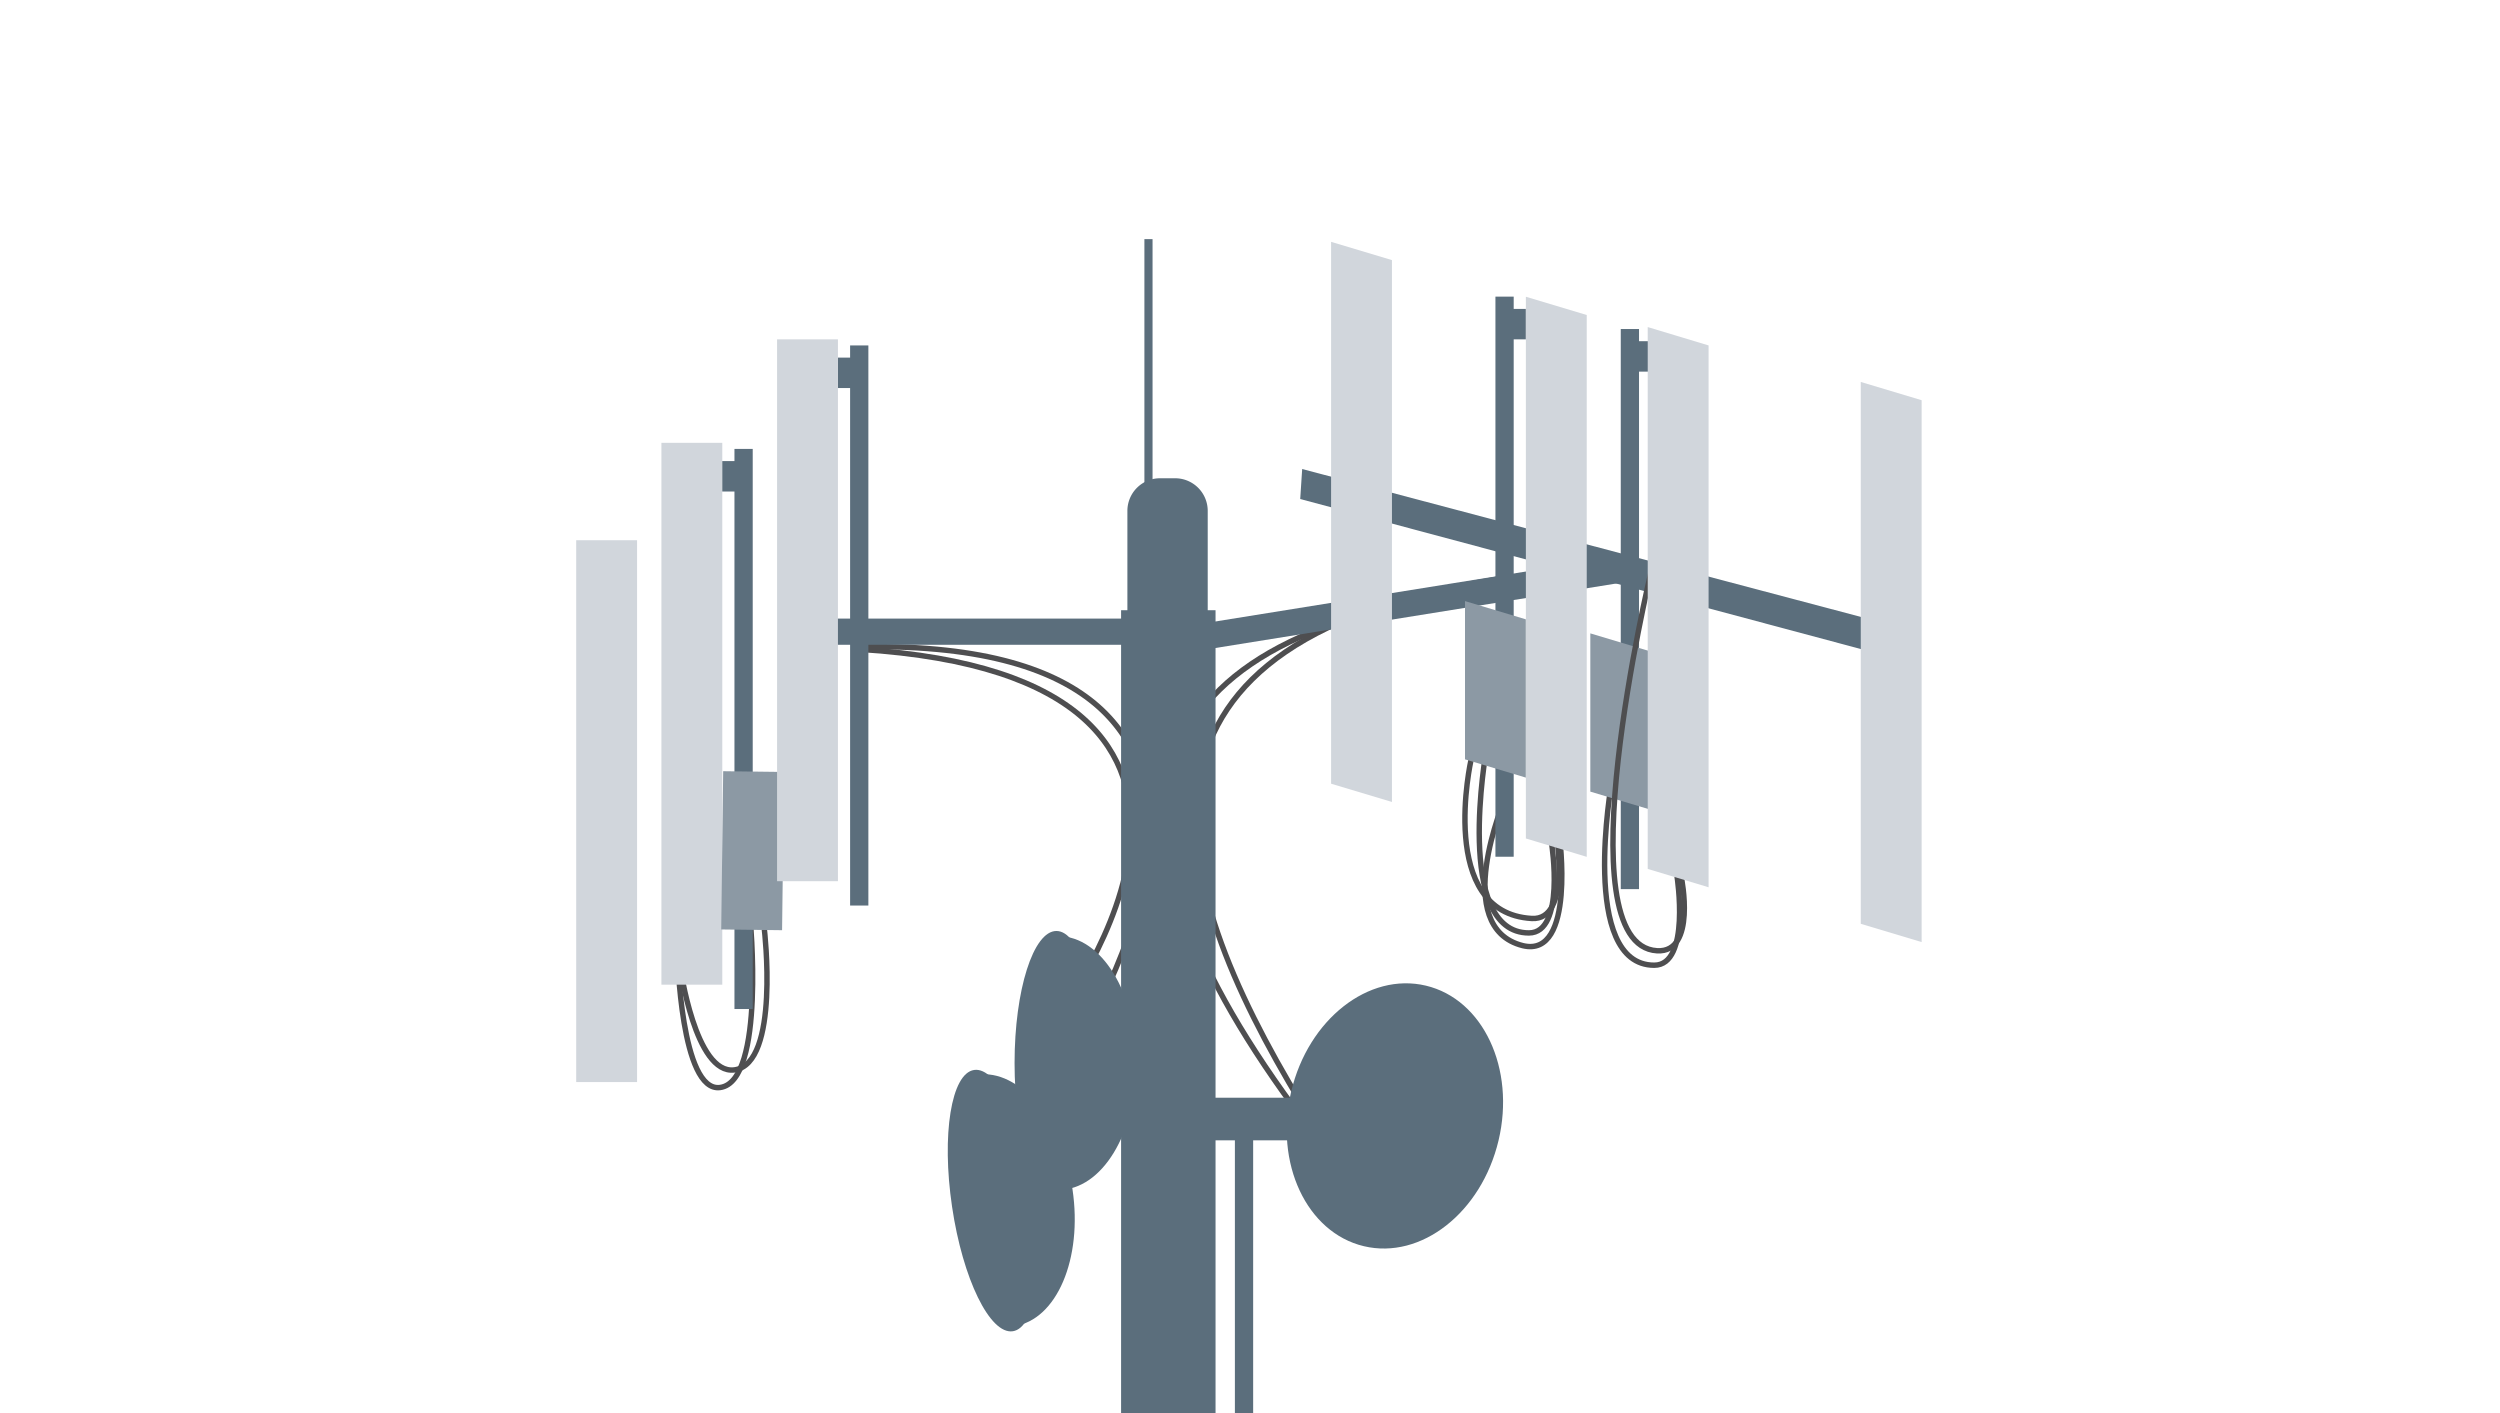 <svg id="Layer_1" data-name="Layer 1" xmlns="http://www.w3.org/2000/svg" viewBox="0 0 230 130"><defs><style>.cls-1,.cls-5{fill:none;stroke-miterlimit:10;}.cls-1{stroke:#4e4e50;stroke-width:0.5px;}.cls-2{fill:#5b6e7c;}.cls-3{fill:#d1d6dc;}.cls-4{fill:#8c99a4;}.cls-5{stroke:#5b6e7c;stroke-width:0.75px;}</style></defs><title>experience</title><path class="cls-1" d="M97.37,93.35s23.69-31-18.24-33.61"/><path class="cls-1" d="M98.91,96.35S123.3,58.94,79.61,59.5"/><path class="cls-1" d="M70.32,85.5s1.46,12.37-2.75,12.93c-3.61.48-5-9.52-5-9.52"/><path class="cls-1" d="M69,84.33s1.46,15.16-2.75,15.72c-3.61.49-3.92-12.32-3.92-12.32"/><path class="cls-1" d="M119,101.81C99,74.5,104,57.5,139.85,53.87"/><path class="cls-1" d="M119.74,101.54C107,80.5,101,58.5,139.26,53.06"/><rect class="cls-2" x="105.74" y="54.68" width="43.31" height="2.41" transform="translate(-7.26 20.95) rotate(-9.14)"/><path class="cls-2" d="M93.32,122c3.9-.57,6.3-6.21,5.35-12.58S93.8,98.3,89.9,98.88"/><ellipse class="cls-2" cx="91.4" cy="110.45" rx="3.85" ry="12.15" transform="translate(-15.19 14.58) rotate(-8.42)"/><path class="cls-1" d="M142.76,77.68s1.26,8.15-2.1,8.15c-6.93,0-3.92-16.81-3.92-16.81"/><path class="cls-1" d="M143.46,76.86S145,88.18,140.1,87c-6.72-1.68-1.66-13.49-1.66-13.49"/><path class="cls-1" d="M143.16,76.65s1.42,8.06-2.24,7.85c-8.77-.51-5.58-14.61-5.58-14.61"/><polygon class="cls-2" points="175 60.73 119.62 45.91 119.8 43.15 175.75 57.96 175 60.73"/><rect class="cls-2" x="103.14" y="56.14" width="8.69" height="119.86"/><polygon class="cls-3" points="128.06 73.78 122.46 72.1 122.46 22.25 128.06 23.93 128.06 73.78"/><polygon class="cls-3" points="176.79 86.67 171.19 84.99 171.19 35.14 176.79 36.82 176.79 86.67"/><rect class="cls-2" x="137.58" y="27.29" width="1.68" height="51.53"/><polygon class="cls-4" points="140.38 71.54 134.78 69.86 134.78 55.3 140.38 56.98 140.38 71.54"/><rect class="cls-2" x="138.14" y="28.42" width="2.24" height="2.8"/><path class="cls-1" d="M154.29,80.65s1.26,8.15-2.1,8.15c-6.92,0-3.92-16.81-3.92-16.81"/><rect class="cls-2" x="149.11" y="30.27" width="1.68" height="51.53"/><polygon class="cls-4" points="151.91 74.51 146.31 72.83 146.31 58.27 151.91 59.95 151.91 74.51"/><rect class="cls-2" x="149.67" y="31.39" width="2.24" height="2.8"/><polygon class="cls-3" points="145.98 78.83 140.38 77.14 140.38 27.3 145.98 28.98 145.98 78.83"/><path class="cls-1" d="M154.69,80.74s1.42,6.94-2.24,6.73c-8.77-.51-.59-34.69-.59-34.69"/><polygon class="cls-3" points="157.19 81.63 151.59 79.94 151.59 30.09 157.19 31.78 157.19 81.63"/><ellipse class="cls-2" cx="128.34" cy="102.67" rx="12.32" ry="9.8" transform="translate(-1.27 203.74) rotate(-76.61)"/><path class="cls-2" d="M97.39,109.47c4,0,7.15-5.23,7.15-11.67s-3.2-11.67-7.15-11.67"/><ellipse class="cls-2" cx="97.19" cy="97.8" rx="3.85" ry="12.15"/><ellipse class="cls-2" cx="96.95" cy="97.8" rx="3.2" ry="11.22"/><line class="cls-5" x1="105.66" y1="22" x2="105.66" y2="47.46"/><rect class="cls-2" x="113.61" y="103.23" width="1.68" height="58.25"/><rect class="cls-2" x="111.11" y="100.99" width="13.03" height="3.92"/><path class="cls-2" d="M106.72,44h1.39a3,3,0,0,1,3,3v9.78a0,0,0,0,1,0,0h-7.39a0,0,0,0,1,0,0V47A3,3,0,0,1,106.72,44Z"/><rect class="cls-2" x="71.74" y="56.91" width="35.73" height="2.41"/><rect class="cls-3" x="60.85" y="40.74" width="5.6" height="49.85"/><rect class="cls-3" x="53.01" y="49.7" width="5.6" height="49.85"/><rect class="cls-2" x="78.21" y="31.78" width="1.68" height="51.53"/><rect class="cls-2" x="77.09" y="32.9" width="2.24" height="2.8"/><rect class="cls-2" x="67.57" y="41.3" width="1.68" height="51.53"/><rect class="cls-2" x="66.45" y="42.42" width="2.24" height="2.8"/><rect class="cls-4" x="61.97" y="75.46" width="14.56" height="5.6" transform="translate(-9.87 146.54) rotate(-89.29)"/><rect class="cls-3" x="71.49" y="31.22" width="5.6" height="49.85"/></svg>